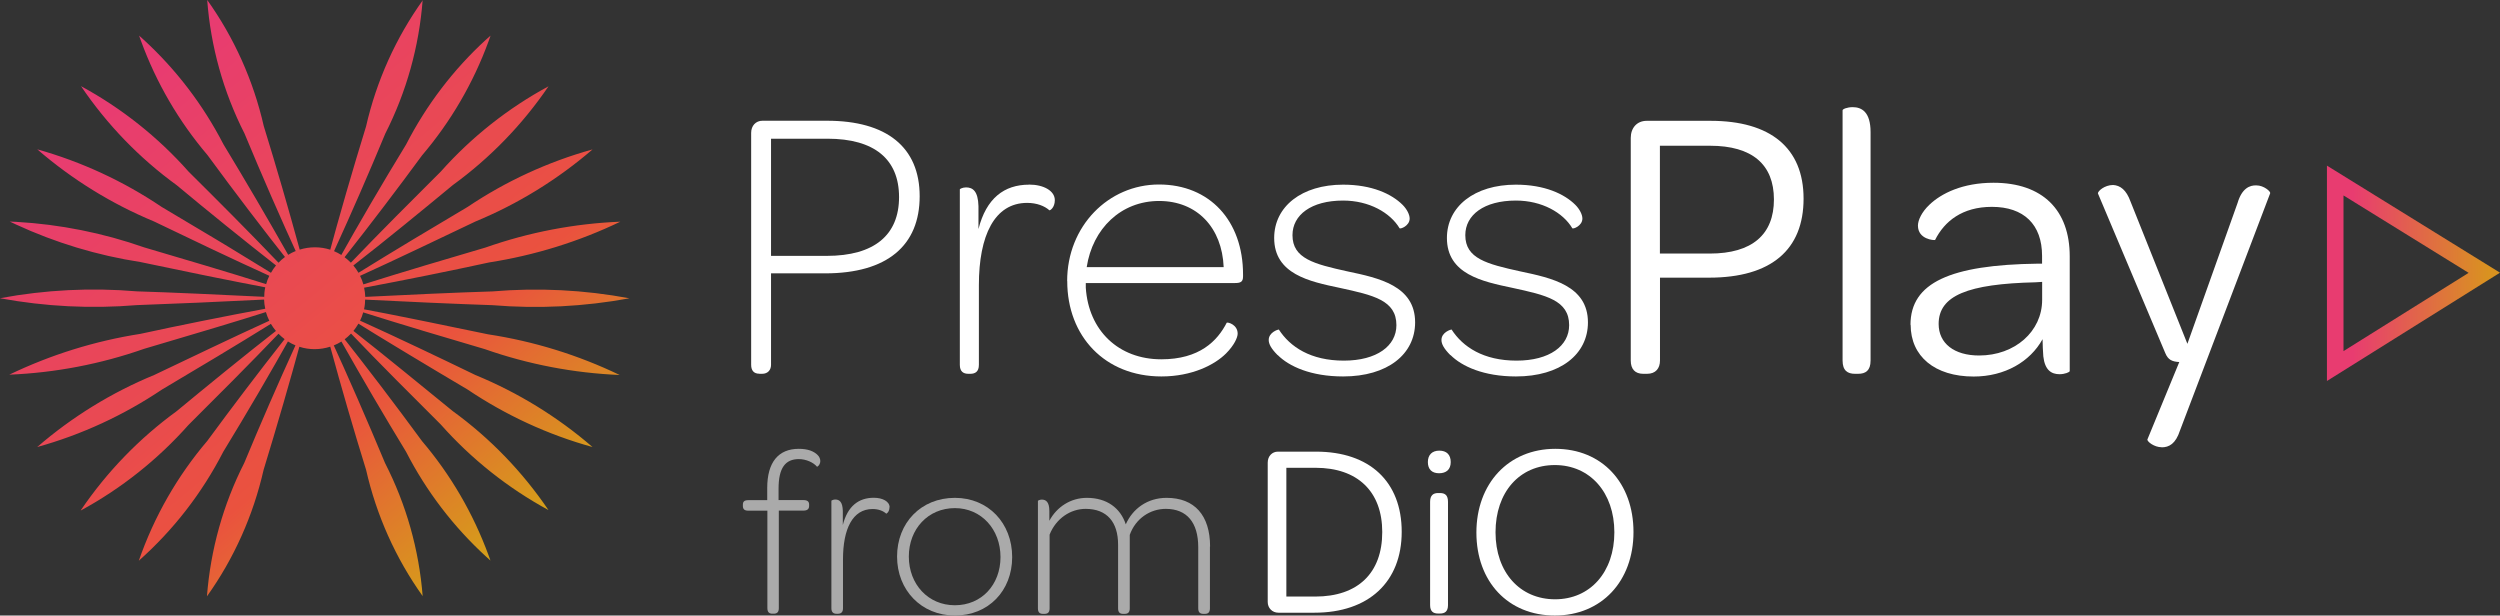 <?xml version="1.0" encoding="UTF-8"?>
<svg id="Layer_1" data-name="Layer 1" xmlns="http://www.w3.org/2000/svg" xmlns:xlink="http://www.w3.org/1999/xlink" viewBox="0 0 301.9 74.33">
  <rect x="0" y="0" width="301.9" height="74.33" fill="#333333" stroke="none"/>
  <defs>
    <style>
      .cls-1 {
        fill: url(#linear-gradient-2);
      }

      .cls-2 {
        fill: #aaa;
      }

      .cls-3 {
        fill: #fff;
      }

      .cls-4 {
        fill: url(#linear-gradient);
        fill-rule: evenodd;
      }
    </style>
    <linearGradient id="linear-gradient" x1="-197.31" y1="63.52" x2="-196.51" y2="62.61" gradientTransform="translate(15009.5 4583.19) scale(76 -72)" gradientUnits="userSpaceOnUse">
      <stop offset="0" stop-color="#e83b73"/>
      <stop offset=".55" stop-color="#ea523e"/>
      <stop offset="1" stop-color="#c7d300"/>
    </linearGradient>
    <linearGradient id="linear-gradient-2" x1="-168.63" y1="84.46" x2="-168.63" y2="83.55" gradientTransform="translate(-1219.8 3811.87) rotate(90) scale(22.41 -18)" gradientUnits="userSpaceOnUse">
      <stop offset="0" stop-color="#d99220"/>
      <stop offset="1" stop-color="#e83c70"/>
    </linearGradient>
  </defs>
  <g>
    <path class="cls-2" d="M92.65,61.67h-2.28c-.52,0-.66-.23-.66-.58v-.14c0-.35.14-.55.66-.55h2.28v-1.47c0-3.11,1.35-4.73,3.81-4.73,1.1,0,1.82.29,2.28.75.2.2.32.46.32.72,0,.46-.35.72-.4.69-.43-.52-1.33-.92-2.19-.92-1.64,0-2.45,1.07-2.45,3.57v1.38h3c.52,0,.69.2.69.55v.14c0,.35-.17.58-.69.58h-2.97v11.79c0,.49-.23.66-.63.66h-.14c-.37,0-.61-.17-.61-.66v-11.79Z"/>
    <path class="cls-2" d="M107.41,61.27c0,.55-.35.78-.4.75-.35-.32-.92-.55-1.64-.55-2.42,0-3.57,2.42-3.57,6.08v5.91c0,.49-.26.66-.63.66h-.14c-.37,0-.63-.17-.63-.66v-13s.2-.14.46-.14c.49,0,.89.26.92,1.38v1.7c.58-2.28,1.9-3.29,3.75-3.29,1.07,0,1.9.46,1.9,1.15Z"/>
    <path class="cls-2" d="M115.31,60.12c4.04,0,6.92,3.06,6.92,7.15s-2.88,7.06-6.92,7.06-6.98-3.06-6.98-7.12,2.88-7.09,6.98-7.09ZM115.31,61.36c-3.23,0-5.56,2.51-5.56,5.85s2.33,5.88,5.56,5.88,5.51-2.48,5.51-5.82-2.31-5.91-5.51-5.91Z"/>
    <path class="cls-2" d="M146.11,66v7.47c0,.52-.26.66-.61.66h-.17c-.37,0-.63-.14-.63-.66v-7.38c0-3-1.38-4.64-3.92-4.64-1.84,0-3.63,1.12-4.35,3.14v8.88c0,.52-.26.66-.63.66h-.17c-.35,0-.61-.14-.61-.66v-7.7c0-2.71-1.33-4.32-3.92-4.32-1.82,0-3.57,1.15-4.35,3.11v8.91c0,.52-.26.66-.63.66h-.17c-.35,0-.61-.14-.61-.66v-13s.2-.14.46-.14c.49,0,.92.26.92,1.38v1.18c.89-1.67,2.57-2.77,4.53-2.77,2.42,0,4.06,1.24,4.7,3.2.84-1.9,2.62-3.2,4.93-3.2,3.37,0,5.25,2.11,5.25,5.88Z"/>
  </g>
  <path class="cls-3" d="M153.09,55.86c0-.78.54-1.32,1.23-1.32h4.6c6.5,0,10.35,3.64,10.35,9.68s-3.97,9.77-10.53,9.77h-4.36c-.75,0-1.29-.57-1.29-1.29v-16.84ZM166.92,64.25c0-4.9-2.98-7.76-8.06-7.76h-3.52v15.55h3.49c5.14,0,8.09-2.83,8.09-7.79Z"/>
  <path class="cls-3" d="M173.81,54.42c.87,0,1.38.48,1.38,1.38s-.54,1.35-1.41,1.35-1.35-.48-1.35-1.35.51-1.38,1.38-1.38ZM172.7,60.59c0-.78.39-1.05.96-1.05h.24c.57,0,.96.24.96,1.05v12.48c0,.78-.39,1.02-.96,1.02h-.24c-.57,0-.96-.24-.96-1.02v-12.48Z"/>
  <path class="cls-3" d="M178.29,64.31c0-5.92,3.88-10.11,9.53-10.11s9.44,4.12,9.44,10.05-3.85,10.08-9.5,10.08-9.47-4.09-9.47-10.02ZM194.95,64.28c0-4.78-2.92-8.12-7.19-8.12s-7.16,3.28-7.16,8.12,2.95,8.09,7.19,8.09,7.16-3.28,7.16-8.09Z"/>
  <path id="Combined-Shape-path" class="cls-4" d="M51.04,0c-.43,5.63-1.96,11.11-4.51,16.13-1.98,4.77-4.04,9.5-6.19,14.2.3.13.6.28.88.46l-.59,1.04c2.72-4.86,5.52-9.65,8.41-14.38,2.45-4.77,5.72-9.07,9.67-12.68l.53-.47-.24.68c-1.84,5.04-4.56,9.7-8.03,13.78-3.05,4.15-6.17,8.25-9.36,12.3.27.2.52.42.76.66,3.25-3.4,7.67-7.83,10.86-11,3.71-4.17,8.11-7.65,13.01-10.3-3.14,4.62-7.06,8.66-11.57,11.94-3.48,2.88-8.28,6.82-12,9.7.23.27.44.57.62.88,3.99-2.48,9.34-5.68,13.19-7.96,4.63-3.11,9.72-5.45,15.08-6.94-4.23,3.64-9,6.58-14.15,8.71-4.04,1.92-9.63,4.61-13.93,6.56.17.33.3.67.4,1.03,4.47-1.42,10.46-3.19,14.75-4.45,5.24-1.84,10.73-2.9,16.28-3.12-5.01,2.41-10.35,4.06-15.84,4.92-4.39.96-10.48,2.19-15.1,3.05.08.36.12.73.14,1.11,4.38-.23,11.58-.55,15.35-.66h0c5.53-.47,11.09-.19,16.55.83-5.46,1.01-11.02,1.29-16.55.83-3.77-.12-10.98-.44-15.36-.67v-.17c0,.46-.04.91-.14,1.34,1.8.34,3.83.73,5.88,1.15l1.92.39c2.55.52,5.07,1.04,7.18,1.48,5.51.84,10.86,2.49,15.89,4.91-5.55-.23-11.03-1.28-16.28-3.12-4.29-1.26-10.21-3.02-14.69-4.44-.09.35-.22.68-.38,1,4.28,1.93,9.9,4.61,13.92,6.56,5.15,2.12,9.93,5.05,14.15,8.7-5.36-1.48-10.45-3.83-15.08-6.94-2.1-1.24-4.63-2.75-7.15-4.27l-1.67-1.01c-1.54-.93-3.03-1.84-4.37-2.68-.17.31-.38.6-.6.88,3.7,2.9,8.53,6.86,11.98,9.67,4.52,3.28,8.43,7.33,11.57,11.96-4.9-2.66-9.3-6.16-13.01-10.34-3.19-3.18-7.57-7.55-10.83-10.97-.24.25-.5.48-.77.69l-.75-.96c3.45,4.36,6.81,8.78,10.09,13.25,3.47,4.08,6.18,8.74,8.03,13.77l.24.66-.51-.46c-3.95-3.61-7.23-7.9-9.68-12.67-2.68-4.4-5.28-8.84-7.81-13.32-.29.18-.6.34-.92.47l-.49-1.08c2.32,5.06,4.54,10.16,6.68,15.29,2.56,5,4.1,10.46,4.54,16.06-3.26-4.57-5.58-9.75-6.83-15.24-1.53-4.93-2.97-9.89-4.33-14.88-.59.19-1.23.3-1.88.3s-1.27-.1-1.85-.29l.32-1.16c-1.46,5.36-3.01,10.7-4.64,16.03-1.25,5.5-3.57,10.69-6.84,15.27.43-5.62,1.96-11.1,4.51-16.12,1.98-4.77,4.04-9.5,6.18-14.19-.32-.13-.62-.29-.91-.47l.6-1.06c-2.72,4.86-5.52,9.65-8.41,14.38-2.56,4.99-6.02,9.45-10.2,13.16,1.84-5.3,4.64-10.21,8.27-14.47,3.05-4.15,6.16-8.25,9.34-12.29-.26-.2-.51-.41-.74-.65-3.25,3.4-7.67,7.83-10.86,11-3.71,4.18-8.11,7.68-13.01,10.34v-.03c3.14-4.63,7.06-8.68,11.57-11.96,3.48-2.88,8.28-6.8,11.99-9.69-.23-.27-.43-.56-.61-.86-3.98,2.48-9.31,5.66-13.14,7.93-4.63,3.11-9.72,5.46-15.08,6.95,4.22-3.65,9-6.59,14.15-8.71,4.03-1.91,9.6-4.6,13.88-6.54-.17-.33-.3-.69-.41-1.05-1.77.56-3.77,1.18-5.81,1.79l-1.87.56c-2.5.75-4.96,1.48-7.03,2.09-5.25,1.84-10.73,2.89-16.28,3.12,5.01-2.41,10.35-4.07,15.84-4.93,4.39-.96,10.45-2.18,15.07-3.03-.08-.36-.13-.73-.14-1.11-4.38.23-11.58.54-15.35.67-5.53.46-11.09.18-16.55-.83,5.45-1.02,11.02-1.3,16.55-.83,3.77.11,10.98.44,15.36.66v.17c0-.45.04-.9.13-1.32-1.82-.34-3.88-.75-5.97-1.17l-1.92-.39c-2.55-.52-5.07-1.04-7.18-1.49-5.2-.8-10.26-2.33-15.04-4.54l-.74-.35.83.04c5.25.3,10.44,1.34,15.4,3.08,4.3,1.27,10.25,3.02,14.73,4.44.09-.35.22-.69.38-1.01-4.28-1.94-9.9-4.62-13.92-6.56-5.13-2.13-9.89-5.07-14.1-8.71,5.34,1.5,10.42,3.85,15.03,6.96,1.87,1.11,4.07,2.42,6.31,3.76l1.68,1.01c1.82,1.1,3.61,2.2,5.2,3.18.18-.32.38-.61.61-.89-3.7-2.89-8.53-6.8-11.98-9.68-4.52-3.28-8.43-7.33-11.57-11.97,4.9,2.66,9.31,6.16,13.01,10.34,3.2,3.17,7.58,7.56,10.84,10.98.24-.25.5-.49.78-.69l.74.94c-3.45-4.35-6.81-8.77-10.09-13.24-3.47-4.08-6.19-8.74-8.03-13.78l-.24-.66.51.46c3.95,3.61,7.22,7.9,9.68,12.67,2.67,4.41,5.28,8.86,7.82,13.35.28-.18.58-.33.9-.46l.5,1.09c-2.32-5.05-4.54-10.15-6.68-15.29-2.55-5.02-4.08-10.5-4.5-16.12,3.26,4.57,5.58,9.74,6.83,15.23,1.53,4.95,2.97,9.92,4.34,14.92.58-.18,1.2-.28,1.84-.28s1.27.1,1.85.29l-.32,1.16c1.45-5.37,3-10.72,4.64-16.04,1.26-5.5,3.59-10.69,6.87-15.27Z"/>
  <path id="Shape" class="cls-3" d="M91.7,45.14h.33c.7,0,1.08-.47,1.08-1.08v-11.05h6.53c7.52,0,11.42-3.38,11.42-9.31s-3.99-9.12-11.19-9.12h-7.8c-.8,0-1.36.61-1.36,1.46v28.01c0,.7.33,1.08.99,1.08ZM99.83,30.9h-6.72v-14.15h6.81c5.69,0,8.65,2.49,8.65,7.05s-2.96,7.1-8.74,7.1Z"/>
  <path id="Path" class="cls-3" d="M124.27,22.3c-3.01,0-5.17,1.65-6.11,5.36v-2.77c-.05-1.83-.7-2.26-1.5-2.26-.42,0-.75.19-.75.23v21.2c0,.8.42,1.08,1.03,1.08h.24c.61,0,1.03-.28,1.03-1.08v-9.64c0-5.97,1.88-9.92,5.83-9.92,1.17,0,2.11.38,2.68.89.09.05.66-.33.66-1.22,0-1.13-1.36-1.88-3.1-1.88Z"/>
  <path id="Shape-2" data-name="Shape" class="cls-3" d="M128.88,33.95c0,6.67,4.56,11.51,11.37,11.51,3.71,0,6.44-1.41,7.8-2.77.99-.99,1.41-1.93,1.41-2.4,0-1.08-1.17-1.41-1.32-1.32-1.13,2.21-3.29,4.42-7.9,4.42-5.17,0-8.79-3.48-9.12-8.65v-.56h18c.7,0,.99-.14.99-.8v-.24c0-6.49-4.04-10.86-10.15-10.86s-11.09,5.03-11.09,11.66ZM147.77,32.26h-16.54c.71-4.65,4.14-7.99,8.74-7.99s7.61,3.24,7.8,7.99Z"/>
  <path id="Path-2" data-name="Path" class="cls-3" d="M154.3,42.88c1.36,1.36,3.99,2.58,7.9,2.58,5.36,0,8.69-2.68,8.69-6.53,0-4.42-4.37-5.36-8.18-6.16-4.04-.89-6.63-1.55-6.63-4.37,0-2.44,2.26-4.18,6.11-4.18,3.15,0,5.69,1.46,6.82,3.34.09.14,1.22-.28,1.22-1.17,0-.47-.33-1.13-.85-1.65-1.32-1.32-3.71-2.44-7.19-2.44-4.98,0-8.32,2.63-8.32,6.44,0,4.37,4.28,5.26,7.9,6.02,4.09.89,6.86,1.5,6.86,4.51,0,2.49-2.35,4.28-6.35,4.28s-6.49-1.65-7.85-3.76c-.09,0-1.22.33-1.22,1.27,0,.47.28,1.03,1.08,1.83Z"/>
  <path id="Path-3" data-name="Path" class="cls-3" d="M175.17,42.88c1.36,1.36,4,2.58,7.9,2.58,5.36,0,8.69-2.68,8.69-6.53,0-4.42-4.37-5.36-8.18-6.16-4.04-.89-6.63-1.55-6.63-4.37,0-2.44,2.26-4.18,6.11-4.18,3.15,0,5.69,1.46,6.81,3.34.09.14,1.22-.28,1.22-1.17,0-.47-.33-1.13-.85-1.65-1.32-1.32-3.71-2.44-7.19-2.44-4.98,0-8.32,2.63-8.32,6.44,0,4.37,4.28,5.26,7.9,6.02,4.09.89,6.86,1.5,6.86,4.51,0,2.49-2.35,4.28-6.35,4.28s-6.49-1.65-7.85-3.76c-.09,0-1.22.33-1.22,1.27,0,.47.28,1.03,1.08,1.83Z"/>
  <path id="Shape-3" data-name="Shape" class="cls-3" d="M198.44,45.14h.47c1.03,0,1.55-.66,1.55-1.6v-10.01h5.92c7.52,0,11.42-3.38,11.42-9.54s-4.04-9.4-11.23-9.4h-7.71c-1.18,0-1.93.85-1.93,2.07v26.88c0,1.03.52,1.6,1.5,1.6ZM206.47,30.62h-6.02v-13.02h6.06c5.08,0,7.71,2.26,7.71,6.49s-2.63,6.53-7.75,6.53Z"/>
  <path id="Path-4" data-name="Path" class="cls-3" d="M224.01,45.14h.38c.89,0,1.5-.38,1.5-1.6V15.95c0-2.44-1.08-3.01-2.16-3.01-.66,0-1.22.23-1.22.38v30.22c0,1.22.61,1.6,1.5,1.6Z"/>
  <path id="Shape-4" data-name="Shape" class="cls-3" d="M230.73,39.22c0,3.81,2.91,6.25,7.61,6.25,3.76,0,6.82-1.79,8.32-4.51,0,.7.05,1.41.09,2.07.19,1.69.99,2.16,1.97,2.16.61,0,1.22-.24,1.22-.38v-13.86c0-5.55-3.24-8.88-9.21-8.88-3.71,0-6.3,1.27-7.76,2.68-.89.85-1.36,1.83-1.36,2.49,0,1.69,1.97,1.79,2.07,1.74,1.13-2.26,3.29-4,6.86-4,3.85,0,6.06,2.12,6.06,5.92v.94h-.52c-10.57.14-15.37,2.3-15.37,7.38ZM246.61,36.21c0,3.81-3.29,6.72-7.61,6.72-3.01,0-4.89-1.46-4.89-3.81,0-3.43,3.52-4.84,11.7-5.03l.8-.05v2.16Z"/>
  <path id="Path-5" data-name="Path" class="cls-3" d="M261.04,54.02c.89,0,1.69-.42,2.21-2.02l10.9-28.67c.05-.23-.8-.94-1.64-.94-.85-.05-1.79.38-2.3,2.12l-6.06,17.01-6.86-17.16c-.52-1.46-1.27-1.97-2.11-2.02-1.03,0-1.88.75-1.83,1.03l8.13,19.27c.33.8.8,1.03,1.69,1.08l-3.85,9.35c-.05.24.8.94,1.74.94Z"/>
  <path class="cls-1" d="M281,46.01v-26.01l20.9,12.93-20.9,13.08ZM283,23.59v18.81l15.11-9.45-15.11-9.35Z"/>
</svg>